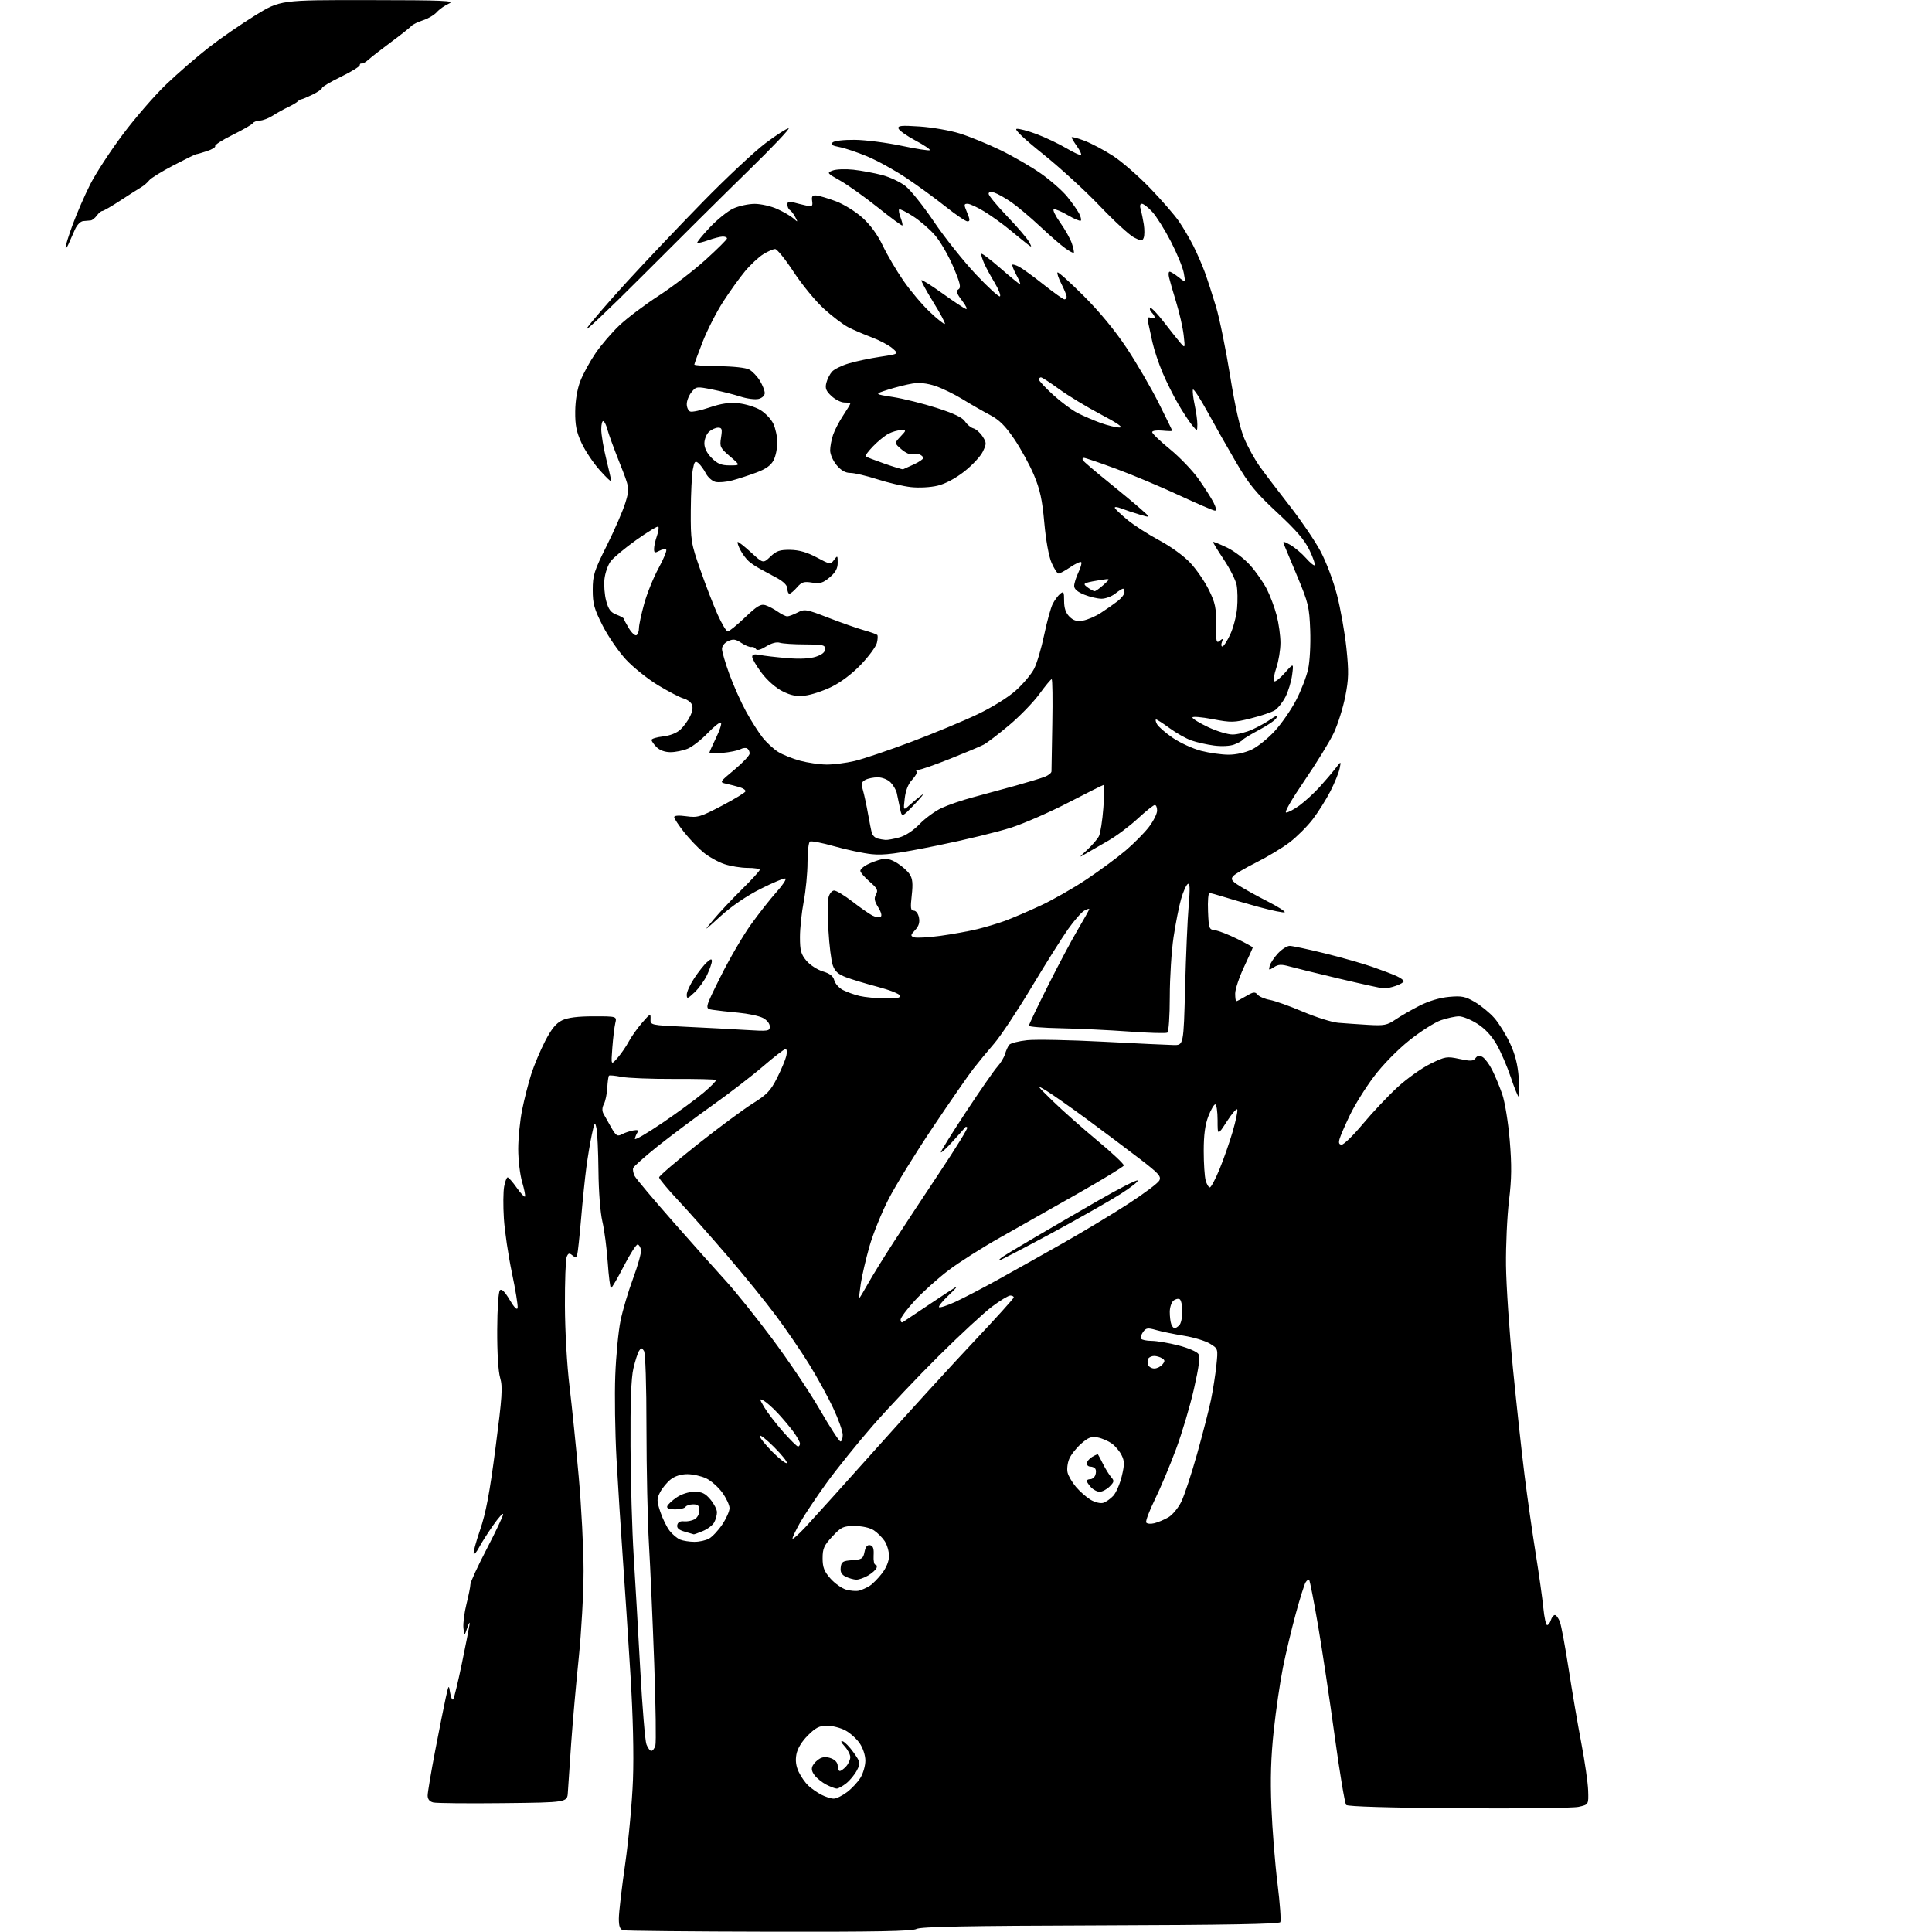 <?xml version="1.0" encoding="UTF-8" standalone="no"?>
<svg 
  version="1.1" 
  xmlns="http://www.w3.org/2000/svg" 
  xmlns:xlink="http://www.w3.org/1999/xlink" 
  xmlns:svg="http://www.w3.org/2000/svg"
  xmlns:rdf="http://www.w3.org/1999/02/22-rdf-syntax-ns#"
  xmlns:cc="http://creativecommons.org/ns#"
  xmlns:dc="http://purl.org/dc/elements/1.1/"
  viewBox="0 0 768 768"
  width="768"
  height="768"
>
<style>svg {background-color: white; }</style>"
<path stroke="none" fill="black" fill-rule="evenodd" d="M305.82,767.88C274.84,767.82 248.71,767.56 247.75,767.31C246.43,766.97 246.00,765.81 246.00,762.67C246.00,760.36 247.13,750.61 248.51,740.99C249.89,731.37 251.29,716.30 251.61,707.50C251.99,697.32 251.63,682.04 250.60,665.50C249.72,651.20 248.35,630.27 247.55,619.00C246.75,607.73 245.63,590.06 245.06,579.75C244.50,569.44 244.28,554.59 244.58,546.75C244.88,538.91 245.82,529.12 246.67,525.00C247.51,520.88 249.76,513.31 251.66,508.20C253.57,503.08 254.98,498.00 254.81,496.91C254.64,495.81 254.05,494.83 253.50,494.71C252.95,494.59 250.47,498.44 248.00,503.25C245.53,508.06 243.23,512.00 242.89,512.00C242.56,512.00 241.97,507.41 241.58,501.79C241.20,496.18 240.24,488.87 239.45,485.54C238.63,482.03 237.97,473.64 237.90,465.50C237.82,457.80 237.47,450.15 237.11,448.50C236.50,445.71 236.37,445.89 235.27,451.00C234.62,454.02 233.64,459.88 233.09,464.00C232.54,468.12 231.59,477.35 230.99,484.50C230.38,491.65 229.68,498.11 229.43,498.86C229.07,499.95 228.68,499.98 227.50,499.00C226.30,498.00 225.88,498.12 225.26,499.64C224.84,500.66 224.53,509.38 224.56,519.00C224.60,529.09 225.37,542.64 226.38,551.00C227.34,558.98 229.00,575.17 230.05,587.00C231.11,598.83 231.98,615.70 231.98,624.50C231.97,633.30 231.11,648.83 230.06,659.00C229.01,669.17 227.65,684.48 227.05,693.00C226.45,701.52 225.86,710.30 225.73,712.50C225.50,716.50 225.50,716.50 200.00,716.78C185.97,716.94 173.49,716.81 172.25,716.51C170.75,716.15 170.00,715.22 170.00,713.73C170.01,712.50 171.35,704.52 172.98,696.00C174.62,687.48 176.50,678.02 177.17,675.00C178.38,669.55 178.40,669.53 178.95,673.00C179.26,674.92 179.82,676.03 180.19,675.45C180.56,674.88 182.08,668.58 183.56,661.45C185.03,654.33 186.41,647.38 186.61,646.00C186.84,644.45 186.53,644.83 185.78,647.00C184.58,650.50 184.58,650.50 184.22,647.19C184.02,645.37 184.57,641.06 185.43,637.62C186.29,634.19 187.00,630.65 187.00,629.77C187.00,628.89 189.92,622.56 193.50,615.69C197.07,608.82 200.00,602.63 200.00,601.93C200.00,601.24 198.20,603.23 196.01,606.36C193.82,609.50 191.31,613.44 190.44,615.12C189.57,616.81 188.61,617.94 188.31,617.64C188.01,617.34 189.14,613.09 190.83,608.19C193.15,601.42 194.63,593.60 196.97,575.59C199.63,555.14 199.88,551.32 198.81,547.70C198.06,545.15 197.61,537.70 197.65,528.69C197.68,520.15 198.14,513.46 198.72,512.88C199.40,512.20 200.66,513.44 202.58,516.68C204.40,519.76 205.55,520.92 205.76,519.90C205.94,519.02 204.92,512.72 203.48,505.90C202.05,499.08 200.62,489.40 200.30,484.39C199.98,479.39 200.03,473.65 200.41,471.64C200.78,469.64 201.41,468.01 201.80,468.02C202.18,468.03 203.79,469.86 205.36,472.08C206.93,474.30 208.42,475.91 208.68,475.66C208.93,475.40 208.43,472.82 207.57,469.92C206.71,467.01 206.00,461.10 206.00,456.78C206.00,452.45 206.70,445.45 207.55,441.21C208.40,436.97 210.03,430.57 211.17,427.00C212.31,423.43 214.81,417.50 216.71,413.82C219.25,408.93 221.06,406.73 223.49,405.57C225.76,404.50 229.71,404.00 236.02,404.00C245.23,404.00 245.23,404.00 244.58,406.75C244.23,408.26 243.70,412.65 243.41,416.50C242.88,423.50 242.88,423.50 245.50,420.50C246.93,418.85 248.94,415.93 249.96,414.00C250.98,412.07 253.37,408.72 255.26,406.54C258.47,402.84 258.70,402.74 258.60,405.04C258.50,407.50 258.50,407.50 272.50,408.16C280.20,408.52 290.89,409.08 296.25,409.41C305.50,409.98 306.00,409.91 306.00,408.03C306.00,406.88 304.85,405.45 303.25,404.63C301.74,403.85 297.35,402.92 293.50,402.56C289.65,402.21 285.06,401.70 283.31,401.42C280.11,400.93 280.11,400.93 286.44,388.22C289.92,381.22 295.36,371.90 298.52,367.50C301.68,363.10 306.28,357.26 308.73,354.53C311.19,351.80 312.74,349.41 312.19,349.23C311.63,349.04 307.20,350.89 302.34,353.34C296.81,356.12 290.88,360.17 286.50,364.14C279.51,370.50 279.51,370.50 283.68,365.50C285.97,362.75 291.03,357.36 294.92,353.53C298.82,349.69 302.00,346.20 302.00,345.78C302.00,345.35 299.83,345.00 297.18,345.00C294.53,345.00 290.34,344.31 287.87,343.47C285.41,342.63 281.68,340.54 279.60,338.82C277.51,337.10 274.05,333.47 271.90,330.76C269.76,328.04 268.00,325.37 268.00,324.82C268.00,324.19 269.83,324.06 272.85,324.48C277.32,325.09 278.41,324.77 286.96,320.29C292.05,317.61 296.29,315.03 296.36,314.55C296.44,314.06 295.38,313.33 294.00,312.92C292.62,312.51 290.25,311.90 288.73,311.56C285.96,310.95 285.97,310.93 291.98,305.94C295.29,303.18 298.00,300.30 298.00,299.52C298.00,298.75 297.56,297.85 297.02,297.51C296.48,297.18 295.24,297.33 294.27,297.85C293.30,298.37 290.14,299.01 287.25,299.28C284.36,299.55 282.00,299.53 282.00,299.24C282.00,298.94 283.19,296.28 284.63,293.32C286.08,290.36 286.97,287.63 286.60,287.27C286.24,286.90 283.86,288.77 281.33,291.41C278.79,294.06 275.22,296.84 273.39,297.61C271.56,298.37 268.47,299.00 266.53,299.00C264.33,299.00 262.25,298.25 261.00,297.00C259.90,295.90 259.00,294.61 259.00,294.13C259.00,293.65 261.05,293.03 263.56,292.75C266.35,292.43 269.04,291.37 270.49,290.01C271.79,288.79 273.53,286.40 274.35,284.69C275.34,282.65 275.55,281.02 274.95,279.91C274.46,278.99 272.99,277.96 271.69,277.64C270.39,277.31 265.91,274.99 261.73,272.48C257.55,269.97 251.74,265.32 248.81,262.16C245.88,258.99 241.71,252.92 239.55,248.67C236.19,242.04 235.62,240.00 235.62,234.49C235.62,228.66 236.16,226.97 241.26,216.77C244.35,210.57 247.66,202.94 248.61,199.81C250.33,194.13 250.33,194.13 246.23,183.81C243.98,178.14 241.83,172.26 241.46,170.74C241.08,169.22 240.38,167.73 239.89,167.43C239.40,167.13 239.01,168.60 239.01,170.69C239.02,172.79 239.91,178.10 241.00,182.50C242.09,186.90 242.98,190.85 242.99,191.28C242.99,191.71 240.91,189.71 238.35,186.84C235.80,183.96 232.56,179.11 231.15,176.05C229.13,171.68 228.60,169.01 228.66,163.50C228.71,159.11 229.47,154.62 230.70,151.45C231.78,148.67 234.48,143.72 236.71,140.45C238.93,137.18 243.24,132.15 246.29,129.28C249.33,126.41 256.33,121.13 261.84,117.56C267.35,113.98 275.71,107.57 280.43,103.30C285.14,99.04 289.00,95.20 289.00,94.78C289.00,94.35 288.21,94.02 287.25,94.04C286.29,94.07 283.72,94.72 281.54,95.50C279.36,96.27 277.40,96.73 277.18,96.51C276.96,96.29 279.19,93.55 282.14,90.41C285.09,87.28 289.30,83.89 291.50,82.88C293.70,81.87 297.52,81.04 300.00,81.04C302.48,81.04 306.52,81.96 308.98,83.08C311.45,84.20 314.33,85.87 315.38,86.80C317.21,88.43 317.24,88.41 316.14,86.31C315.51,85.10 314.54,83.83 313.99,83.50C313.45,83.16 313.00,82.18 313.00,81.32C313.00,80.19 313.61,79.94 315.25,80.41C316.49,80.76 318.78,81.33 320.34,81.67C322.89,82.22 323.14,82.05 322.84,79.89C322.57,77.97 322.91,77.54 324.62,77.71C325.78,77.83 329.25,78.87 332.32,80.02C335.39,81.17 340.11,84.09 342.81,86.52C346.00,89.39 348.83,93.27 350.92,97.64C352.69,101.34 356.38,107.62 359.14,111.60C361.89,115.59 366.61,121.18 369.63,124.03C372.64,126.89 375.33,129.01 375.59,128.74C375.85,128.48 373.77,124.56 370.96,120.04C368.16,115.51 366.05,111.61 366.29,111.38C366.52,111.14 370.26,113.49 374.58,116.59C378.91,119.70 383.11,122.49 383.91,122.80C384.72,123.11 384.08,121.67 382.51,119.60C380.23,116.61 379.92,115.67 381.01,115.00C382.11,114.32 381.71,112.59 378.94,106.05C377.05,101.60 373.79,95.97 371.70,93.55C369.62,91.13 365.66,87.71 362.92,85.95C360.17,84.18 357.70,82.96 357.43,83.23C357.16,83.50 357.42,84.97 358.00,86.50C358.58,88.03 358.90,89.43 358.71,89.63C358.52,89.82 354.12,86.58 348.93,82.44C343.74,78.30 337.03,73.52 334.02,71.81C328.70,68.82 328.61,68.69 331.02,67.78C332.38,67.26 336.07,67.12 339.22,67.46C342.36,67.81 347.48,68.76 350.60,69.57C353.72,70.38 357.94,72.37 359.98,73.99C362.03,75.60 367.13,82.01 371.32,88.21C375.52,94.42 382.96,103.78 387.87,109.00C392.78,114.22 397.12,118.19 397.51,117.80C397.91,117.42 396.93,114.94 395.34,112.30C393.75,109.66 391.89,106.24 391.22,104.70C390.55,103.16 390.00,101.46 390.00,100.92C390.00,100.37 393.37,102.87 397.50,106.46C401.62,110.06 405.22,113.00 405.50,113.00C405.78,113.00 405.11,111.34 404.03,109.31C402.94,107.28 402.22,105.44 402.44,105.23C402.65,105.01 403.88,105.39 405.16,106.06C406.45,106.74 410.82,109.92 414.88,113.14C418.94,116.36 422.65,119.00 423.13,119.00C423.61,119.00 424.00,118.53 424.00,117.96C424.00,117.39 423.07,115.09 421.93,112.86C420.79,110.63 420.09,108.57 420.38,108.29C420.67,108.00 425.35,112.21 430.79,117.63C437.12,123.96 443.27,131.42 447.91,138.41C451.89,144.42 457.59,154.20 460.57,160.15C463.56,166.10 466.00,171.10 466.00,171.26C466.00,171.42 464.20,171.38 462.00,171.17C459.77,170.96 458.00,171.23 458.00,171.78C458.00,172.33 461.18,175.38 465.07,178.56C468.96,181.74 474.08,187.08 476.45,190.42C478.81,193.77 481.49,197.96 482.40,199.75C483.41,201.74 483.63,203.00 482.97,203.00C482.37,203.00 475.95,200.24 468.69,196.87C461.44,193.50 450.18,188.77 443.69,186.37C437.19,183.97 431.43,182.00 430.88,182.00C430.33,182.00 430.15,182.44 430.49,182.98C430.82,183.52 435.23,187.30 440.30,191.38C445.36,195.47 451.30,200.40 453.50,202.35C457.50,205.88 457.50,205.88 453.00,204.54C450.52,203.80 447.22,202.70 445.66,202.09C444.10,201.48 442.98,201.39 443.16,201.89C443.35,202.39 445.64,204.56 448.25,206.71C450.86,208.85 456.53,212.50 460.85,214.80C465.40,217.22 470.59,221.00 473.16,223.74C475.61,226.36 478.94,231.20 480.55,234.50C483.08,239.65 483.49,241.59 483.41,248.24C483.34,255.05 483.51,255.83 484.85,254.74C486.13,253.70 486.27,253.78 485.72,255.25C485.36,256.21 485.45,257.00 485.92,257.00C486.39,257.00 487.78,254.87 489.01,252.26C490.23,249.66 491.46,244.98 491.75,241.86C492.03,238.75 491.96,234.59 491.59,232.61C491.22,230.64 488.90,226.03 486.44,222.36C483.98,218.69 482.09,215.57 482.24,215.43C482.38,215.28 484.85,216.28 487.72,217.64C490.63,219.03 494.77,222.20 497.07,224.81C499.35,227.39 502.29,231.63 503.61,234.23C504.93,236.84 506.69,241.54 507.51,244.69C508.33,247.84 509.00,252.72 509.00,255.53C509.00,258.34 508.27,262.77 507.39,265.38C506.50,267.98 506.10,270.42 506.49,270.80C506.88,271.19 508.79,269.70 510.73,267.50C514.27,263.50 514.27,263.50 513.65,268.25C513.31,270.87 512.12,274.80 511.01,276.99C509.89,279.18 507.97,281.59 506.74,282.36C505.51,283.12 501.24,284.56 497.25,285.56C490.52,287.25 489.44,287.27 482.00,285.86C477.60,285.02 474.00,284.73 474.00,285.21C474.00,285.69 476.81,287.42 480.25,289.04C483.69,290.67 488.07,291.99 490.00,291.98C491.93,291.97 495.45,291.07 497.82,289.99C500.20,288.92 503.46,287.10 505.07,285.95C507.09,284.51 507.81,284.32 507.43,285.33C507.12,286.14 504.08,288.26 500.68,290.06C497.28,291.86 494.27,293.68 493.98,294.10C493.69,294.53 492.18,295.36 490.61,295.96C488.96,296.59 485.62,296.76 482.63,296.37C479.81,296.00 475.76,295.10 473.64,294.36C471.52,293.62 467.64,291.44 465.01,289.51C462.38,287.58 459.94,286.00 459.58,286.00C459.22,286.00 459.37,286.83 459.92,287.85C460.46,288.86 463.29,291.32 466.20,293.31C469.12,295.30 474.18,297.62 477.46,298.47C480.74,299.31 485.66,300.00 488.39,300.00C491.38,300.00 495.08,299.17 497.65,297.93C500.01,296.79 504.11,293.47 506.77,290.56C509.44,287.64 513.23,282.16 515.20,278.38C517.18,274.60 519.33,269.02 520.00,266.00C520.68,262.90 521.04,256.13 520.83,250.50C520.48,241.24 520.10,239.65 515.65,229.00C513.01,222.68 510.58,216.87 510.26,216.10C509.83,215.08 510.58,215.22 512.93,216.60C514.73,217.64 517.53,220.01 519.16,221.86C520.79,223.70 522.35,224.98 522.64,224.70C522.92,224.42 521.99,221.74 520.57,218.75C518.67,214.72 515.34,210.84 507.75,203.79C499.18,195.83 496.50,192.56 491.42,183.88C488.08,178.17 482.92,169.07 479.96,163.65C476.99,158.23 474.40,154.29 474.20,154.89C474.00,155.50 474.32,158.27 474.92,161.05C475.51,163.83 475.99,167.31 475.97,168.80C475.93,171.50 475.93,171.50 473.91,169.06C472.79,167.72 470.33,163.99 468.44,160.76C466.55,157.54 463.72,151.88 462.16,148.20C460.59,144.51 458.77,139.03 458.10,136.00C457.43,132.97 456.66,129.43 456.39,128.12C456.01,126.28 456.25,125.88 457.45,126.34C458.30,126.67 459.00,126.59 459.00,126.17C459.00,125.75 458.47,124.87 457.82,124.22C457.17,123.57 456.91,122.76 457.24,122.42C457.58,122.09 460.03,124.62 462.68,128.06C465.33,131.50 468.32,135.26 469.32,136.41C471.10,138.46 471.12,138.40 470.52,133.15C470.18,130.21 468.85,124.36 467.56,120.15C466.27,115.94 464.99,111.49 464.70,110.25C464.42,109.01 464.53,108.00 464.96,108.00C465.38,108.00 466.98,108.98 468.51,110.19C471.29,112.38 471.29,112.38 470.56,108.44C470.16,106.27 467.85,100.67 465.44,96.00C463.03,91.33 459.72,86.04 458.08,84.25C456.45,82.46 454.58,81.00 453.94,81.00C453.19,81.00 453.01,81.82 453.44,83.25C453.80,84.49 454.36,87.17 454.68,89.20C454.99,91.24 454.98,93.62 454.64,94.49C454.09,95.92 453.73,95.91 450.77,94.39C448.97,93.47 442.84,87.82 437.15,81.85C431.46,75.88 421.34,66.61 414.65,61.26C407.05,55.17 403.10,51.41 404.11,51.22C404.99,51.05 408.59,52.00 412.11,53.32C415.62,54.65 420.92,57.17 423.87,58.91C426.83,60.66 429.46,61.87 429.73,61.60C430.00,61.33 429.27,59.78 428.11,58.15C426.95,56.52 426.00,54.93 426.00,54.60C426.00,54.27 428.29,54.88 431.08,55.94C433.87,57.00 439.01,59.73 442.50,62.00C445.99,64.27 452.61,70.04 457.21,74.82C461.81,79.59 466.96,85.53 468.65,88.00C470.34,90.47 472.92,94.85 474.37,97.73C475.82,100.60 477.88,105.33 478.94,108.23C480.00,111.13 482.01,117.33 483.41,122.00C484.80,126.67 487.31,138.95 488.97,149.28C490.96,161.61 492.90,170.20 494.61,174.28C496.05,177.70 498.84,182.75 500.82,185.50C502.79,188.25 508.10,195.23 512.61,201.00C517.13,206.78 522.64,214.88 524.86,219.00C527.15,223.27 530.01,230.81 531.48,236.50C532.90,242.00 534.58,251.50 535.22,257.60C536.20,267.07 536.14,269.91 534.76,276.90C533.87,281.41 531.83,287.88 530.23,291.30C528.62,294.71 523.39,303.24 518.59,310.25C513.42,317.81 510.44,323.00 511.28,323.00C512.06,323.00 514.45,321.72 516.60,320.16C518.74,318.59 522.30,315.33 524.51,312.91C526.72,310.48 529.56,307.15 530.83,305.50C533.14,302.50 533.14,302.50 532.53,305.50C532.20,307.15 530.55,311.20 528.87,314.50C527.18,317.80 524.01,322.83 521.83,325.68C519.65,328.53 515.53,332.64 512.68,334.82C509.83,337.00 503.87,340.59 499.44,342.81C495.01,345.02 490.84,347.49 490.17,348.30C489.16,349.52 489.59,350.18 492.68,352.14C494.73,353.44 499.75,356.21 503.83,358.29C507.91,360.37 511.00,362.33 510.69,362.64C510.38,362.95 505.71,361.99 500.31,360.52C494.92,359.04 488.51,357.19 486.07,356.41C483.64,355.64 481.25,355.00 480.78,355.00C480.30,355.00 480.04,358.26 480.21,362.25C480.49,369.15 480.62,369.51 483.00,369.80C484.38,369.96 488.31,371.49 491.75,373.20C495.19,374.90 498.00,376.45 498.00,376.63C498.00,376.81 496.43,380.32 494.50,384.43C492.57,388.54 491.00,393.28 491.00,394.95C491.00,396.63 491.20,398.00 491.44,398.00C491.69,398.00 493.42,397.09 495.31,395.98C498.22,394.26 498.90,394.17 499.90,395.38C500.54,396.15 502.74,397.10 504.79,397.47C506.83,397.84 512.75,399.95 517.94,402.16C523.13,404.37 529.43,406.35 531.94,406.57C534.45,406.78 539.76,407.15 543.75,407.39C550.25,407.77 551.38,407.55 554.75,405.27C556.81,403.86 561.12,401.39 564.32,399.76C567.96,397.91 572.35,396.60 576.01,396.27C581.08,395.81 582.47,396.09 586.30,398.33C588.73,399.76 592.20,402.61 594.01,404.66C595.82,406.72 598.61,411.22 600.22,414.66C602.30,419.10 603.31,423.10 603.72,428.46C604.03,432.61 604.04,436.00 603.73,436.00C603.42,436.00 602.00,432.51 600.57,428.25C599.15,423.99 596.61,418.11 594.94,415.20C592.94,411.72 590.30,408.88 587.25,406.95C584.70,405.33 581.43,404.00 579.98,404.00C578.54,404.00 575.33,404.69 572.84,405.54C570.36,406.38 564.68,410.00 560.22,413.56C555.44,417.39 549.65,423.31 546.12,428.00C542.83,432.36 538.56,439.21 536.63,443.22C534.71,447.22 532.84,451.51 532.50,452.75C532.04,454.37 532.29,455.00 533.38,455.00C534.22,455.00 538.03,451.26 541.85,446.68C545.67,442.11 551.84,435.58 555.56,432.16C559.28,428.75 565.15,424.58 568.59,422.88C574.53,419.96 575.11,419.86 580.16,420.94C584.58,421.89 585.65,421.84 586.53,420.63C587.28,419.60 588.08,419.46 589.30,420.15C590.24,420.68 591.97,422.97 593.13,425.26C594.29,427.54 596.11,431.90 597.16,434.95C598.23,438.08 599.53,446.07 600.14,453.28C600.97,463.25 600.91,468.52 599.85,477.28C599.11,483.45 598.57,495.02 598.66,503.00C598.75,510.98 599.99,529.42 601.42,544.00C602.86,558.58 604.93,577.70 606.04,586.50C607.14,595.30 609.12,609.25 610.45,617.50C611.77,625.75 613.15,635.54 613.51,639.25C613.87,642.96 614.54,646.00 615.01,646.00C615.48,646.00 616.15,645.10 616.50,644.00C616.85,642.90 617.57,642.00 618.09,642.00C618.62,642.00 619.51,643.21 620.07,644.68C620.63,646.16 622.20,654.59 623.56,663.43C624.93,672.27 627.18,685.49 628.58,692.82C629.98,700.14 631.21,708.66 631.31,711.75C631.50,717.37 631.50,717.37 627.50,718.25C625.30,718.74 603.83,719.00 579.80,718.82C552.41,718.62 535.74,718.13 535.13,717.50C534.60,716.95 532.54,704.63 530.56,690.13C528.57,675.62 525.60,655.85 523.95,646.18C522.29,636.52 520.71,628.37 520.42,628.08C520.13,627.79 519.49,628.21 519.00,629.01C518.50,629.80 516.74,635.41 515.09,641.48C513.43,647.54 511.13,657.18 509.99,662.90C508.84,668.61 507.20,679.86 506.34,687.90C505.21,698.42 504.95,706.96 505.41,718.50C505.76,727.30 506.85,740.92 507.83,748.76C508.80,756.61 509.30,763.51 508.94,764.10C508.48,764.85 486.62,765.24 437.39,765.38C384.29,765.54 365.95,765.89 364.32,766.79C362.68,767.70 348.07,767.97 305.82,767.88zM331.41,714.99C332.45,715.00 334.85,713.82 336.74,712.38C338.63,710.95 341.03,708.36 342.08,706.63C343.13,704.91 343.99,701.88 344.00,699.90C344.00,697.80 343.06,694.92 341.75,693.00C340.51,691.19 337.93,688.87 336.02,687.85C334.10,686.83 330.84,686.00 328.77,686.00C325.73,686.00 324.25,686.75 321.14,689.86C318.70,692.30 317.02,695.07 316.59,697.37C316.12,699.85 316.42,702.07 317.51,704.38C318.39,706.24 320.10,708.68 321.31,709.81C322.51,710.94 324.85,712.57 326.50,713.43C328.15,714.29 330.36,714.99 331.41,714.99zM332.62,710.99C332.00,710.99 330.15,710.29 328.50,709.44C326.85,708.59 324.75,706.92 323.83,705.73C322.65,704.19 322.44,703.05 323.10,701.81C323.62,700.84 324.91,699.59 325.96,699.02C327.22,698.35 328.74,698.33 330.43,698.98C332.02,699.58 333.00,700.72 333.00,701.98C333.00,703.09 333.38,704.00 333.85,704.00C334.31,704.00 335.43,703.18 336.35,702.17C337.26,701.17 338.00,699.51 338.00,698.49C338.00,697.46 336.99,695.53 335.75,694.18C334.31,692.61 334.04,691.89 335.00,692.19C335.82,692.45 337.78,694.47 339.35,696.69C342.08,700.58 342.13,700.85 340.62,703.78C339.75,705.45 337.85,707.76 336.39,708.91C334.92,710.06 333.23,711.00 332.62,710.99zM258.91,696.00C259.43,696.00 260.16,695.08 260.51,693.96C260.87,692.84 260.66,678.10 260.06,661.21C259.45,644.32 258.51,623.02 257.97,613.87C257.44,604.73 256.99,584.03 256.98,567.87C256.98,550.30 256.57,537.90 255.98,537.00C255.11,535.67 254.89,535.67 254.03,537.00C253.49,537.83 252.48,540.98 251.78,544.00C250.90,547.80 250.54,557.40 250.64,575.00C250.71,589.02 251.28,608.60 251.90,618.50C252.52,628.40 253.70,648.73 254.51,663.67C255.33,678.62 256.43,692.01 256.97,693.42C257.51,694.84 258.38,696.00 258.91,696.00zM341.50,632.30C342.60,632.02 344.48,631.17 345.68,630.42C346.88,629.66 349.11,627.41 350.63,625.41C352.35,623.16 353.40,620.55 353.40,618.52C353.40,616.73 352.63,614.08 351.69,612.64C350.74,611.20 348.80,609.26 347.37,608.32C345.79,607.29 342.79,606.62 339.76,606.62C335.17,606.62 334.42,606.97 330.87,610.77C327.56,614.32 327.00,615.58 327.00,619.43C327.00,623.04 327.61,624.63 330.10,627.46C331.81,629.41 334.62,631.40 336.35,631.90C338.08,632.39 340.40,632.57 341.50,632.30zM340.35,627.93C339.33,627.90 337.47,627.37 336.20,626.76C334.53,625.95 333.98,624.95 334.20,623.08C334.46,620.81 335.02,620.46 338.79,620.19C342.65,619.91 343.13,619.59 343.67,616.89C344.08,614.84 344.77,614.01 345.88,614.24C347.07,614.49 347.44,615.56 347.28,618.29C347.16,620.33 347.48,622.00 348.00,622.00C348.51,622.00 348.71,622.59 348.44,623.30C348.16,624.02 346.64,625.37 345.06,626.30C343.48,627.24 341.36,627.97 340.35,627.93zM276.00,612.90C277.93,612.92 280.56,612.34 281.86,611.62C283.15,610.90 285.52,608.38 287.11,606.01C288.70,603.64 290.00,600.71 290.00,599.50C290.00,598.29 288.70,595.51 287.12,593.32C285.53,591.13 282.65,588.59 280.72,587.67C278.78,586.75 275.41,586.00 273.23,586.00C270.73,586.00 268.29,586.77 266.61,588.09C265.15,589.24 263.27,591.52 262.42,593.15C261.03,595.84 261.04,596.60 262.50,601.01C263.39,603.69 265.06,607.07 266.20,608.53C267.34,609.98 269.23,611.55 270.39,612.02C271.55,612.49 274.07,612.89 276.00,612.90zM320.22,607.00C323.04,603.98 335.82,589.80 348.60,575.50C361.38,561.20 378.84,542.08 387.40,533.00C395.96,523.92 402.97,516.16 402.98,515.75C402.99,515.34 402.37,515.00 401.60,515.00C400.83,515.00 397.57,516.98 394.35,519.40C391.13,521.82 381.68,530.56 373.35,538.82C365.01,547.08 353.15,559.62 346.99,566.67C340.83,573.73 332.48,584.10 328.42,589.72C324.37,595.34 319.69,602.35 318.03,605.30C316.36,608.25 315.02,611.08 315.04,611.58C315.06,612.09 317.39,610.02 320.22,607.00zM275.78,609.91C275.63,609.86 274.01,609.39 272.19,608.86C269.84,608.19 268.97,607.41 269.23,606.20C269.46,605.10 270.39,604.59 271.86,604.75C273.11,604.89 275.00,604.53 276.07,603.96C277.17,603.37 278.00,601.88 278.00,600.46C278.00,598.52 277.49,598.00 275.56,598.00C274.22,598.00 272.84,598.45 272.50,599.00C272.16,599.55 270.30,600.00 268.36,600.00C265.99,600.00 264.97,599.59 265.24,598.75C265.47,598.06 267.15,596.49 268.97,595.25C270.96,593.90 273.81,593.00 276.06,593.00C279.03,593.00 280.36,593.64 282.41,596.08C283.83,597.77 285.00,600.05 285.00,601.14C285.00,602.24 284.51,604.04 283.92,605.15C283.33,606.26 281.31,607.81 279.45,608.58C277.59,609.36 275.94,609.96 275.78,609.91zM458.86,605.51C460.31,605.15 462.82,604.10 464.44,603.16C466.05,602.23 468.37,599.44 469.58,596.98C470.79,594.52 473.61,585.98 475.85,578.00C478.09,570.02 480.58,560.35 481.38,556.50C482.17,552.65 483.14,546.49 483.52,542.80C484.22,536.11 484.22,536.11 480.95,534.12C479.15,533.02 474.49,531.61 470.59,530.98C466.69,530.35 461.76,529.33 459.63,528.72C456.25,527.75 455.59,527.84 454.41,529.45C453.67,530.47 453.30,531.68 453.59,532.15C453.88,532.62 455.78,533.01 457.81,533.02C459.84,533.04 464.61,533.84 468.42,534.82C472.22,535.79 475.80,537.32 476.37,538.22C477.12,539.42 476.64,543.21 474.60,552.18C473.06,558.96 469.84,569.77 467.44,576.20C465.05,582.64 461.28,591.59 459.07,596.09C456.86,600.60 455.32,604.71 455.64,605.22C455.96,605.74 457.41,605.87 458.86,605.51zM438.50,597.41C439.60,597.09 441.42,595.83 442.55,594.60C443.67,593.37 445.19,589.87 445.92,586.83C447.04,582.18 447.03,580.84 445.87,578.49C445.12,576.94 443.38,574.86 442.00,573.85C440.62,572.85 438.10,571.75 436.39,571.42C433.86,570.92 432.64,571.38 429.77,573.90C427.83,575.60 425.69,578.33 425.01,579.98C424.33,581.62 424.05,584.06 424.39,585.40C424.72,586.75 426.22,589.29 427.71,591.06C429.20,592.83 431.78,595.11 433.45,596.13C435.15,597.16 437.38,597.73 438.50,597.41zM437.15,593.00C436.14,593.00 434.57,592.18 433.65,591.17C432.74,590.17 432.00,589.04 432.00,588.67C432.00,588.30 432.63,588.00 433.39,588.00C434.16,588.00 435.06,587.28 435.40,586.41C435.73,585.54 435.75,584.41 435.44,583.91C435.13,583.41 434.23,583.00 433.44,583.00C432.65,583.00 432.00,582.43 432.00,581.74C432.00,581.05 432.94,579.89 434.10,579.17C435.25,578.45 436.32,578.01 436.47,578.18C436.62,578.36 437.53,580.08 438.49,582.00C439.45,583.92 440.90,586.25 441.70,587.17C443.00,588.65 442.93,589.07 441.08,590.92C439.94,592.06 438.17,593.00 437.15,593.00zM312.76,581.57C313.12,581.22 310.84,578.36 307.70,575.22C304.57,572.09 302.00,570.10 302.00,570.81C302.00,571.52 304.28,574.37 307.06,577.15C309.84,579.94 312.41,581.92 312.76,581.57zM317.22,575.00C317.65,575.00 318.00,574.48 318.00,573.84C318.00,573.21 316.81,571.07 315.35,569.09C313.89,567.12 311.08,563.78 309.10,561.67C307.12,559.56 304.63,557.37 303.58,556.79C301.79,555.82 301.80,556.00 303.84,559.46C305.05,561.50 308.38,565.83 311.24,569.09C314.10,572.34 316.79,575.00 317.22,575.00zM334.10,573.00C334.59,573.00 335.00,571.83 335.00,570.40C335.00,568.97 333.28,564.13 331.17,559.65C329.07,555.17 324.75,547.31 321.57,542.19C318.40,537.07 312.53,528.48 308.52,523.10C304.52,517.71 295.86,507.04 289.29,499.38C282.72,491.72 273.89,481.76 269.67,477.25C265.45,472.74 262.00,468.59 262.00,468.03C262.00,467.48 268.86,461.59 277.24,454.94C285.62,448.30 295.49,440.98 299.17,438.68C304.87,435.12 306.32,433.60 308.90,428.50C310.57,425.20 312.22,421.26 312.57,419.75C312.93,418.24 312.79,417.00 312.27,417.00C311.75,417.00 307.76,420.07 303.41,423.82C299.06,427.57 289.88,434.63 283.00,439.52C276.12,444.41 266.37,451.72 261.31,455.76C256.26,459.81 251.94,463.65 251.70,464.31C251.46,464.96 251.74,466.40 252.30,467.50C252.87,468.60 259.88,476.93 267.87,486.00C275.86,495.07 285.26,505.62 288.76,509.44C292.26,513.26 300.38,523.38 306.79,531.94C313.21,540.50 321.77,553.24 325.83,560.25C329.88,567.26 333.60,573.00 334.10,573.00zM458.85,544.00C459.90,544.00 461.34,543.29 462.06,542.42C463.15,541.12 463.13,540.69 461.94,539.94C461.15,539.44 459.74,539.02 458.81,539.02C457.88,539.01 456.83,539.47 456.47,540.05C456.11,540.62 456.07,541.75 456.38,542.55C456.69,543.35 457.80,544.00 458.85,544.00zM466.91,528.00C467.29,528.00 468.14,527.46 468.80,526.80C469.46,526.14 470.00,523.69 470.00,521.36C470.00,519.03 469.53,516.83 468.96,516.47C468.38,516.12 467.26,516.37 466.46,517.04C465.66,517.70 465.00,519.73 465.00,521.54C465.00,523.35 465.27,525.55 465.61,526.42C465.94,527.29 466.53,528.00 466.91,528.00zM358.90,525.56C359.39,525.26 364.01,522.18 369.15,518.71C374.29,515.25 379.18,512.05 380.00,511.59C380.82,511.13 379.52,512.62 377.10,514.90C374.68,517.17 372.97,519.30 373.29,519.62C373.61,519.94 376.49,519.01 379.69,517.55C382.88,516.08 390.45,512.15 396.50,508.79C402.55,505.44 414.25,498.88 422.50,494.20C430.75,489.52 442.53,482.43 448.67,478.43C454.81,474.44 460.29,470.33 460.84,469.29C461.71,467.67 460.67,466.50 453.17,460.74C448.40,457.08 439.02,450.03 432.32,445.09C425.62,440.15 418.19,434.94 415.82,433.50C411.84,431.09 412.06,431.42 418.50,437.69C422.35,441.44 430.35,448.52 436.27,453.44C442.19,458.36 446.90,462.80 446.73,463.31C446.56,463.83 438.34,468.84 428.46,474.45C418.58,480.06 404.65,487.94 397.50,491.97C390.35,496.00 381.11,501.87 376.97,505.02C372.83,508.17 366.87,513.53 363.72,516.93C360.58,520.33 358.00,523.79 358.00,524.62C358.00,525.44 358.40,525.87 358.90,525.56zM341.58,516.00C341.73,516.00 343.30,513.41 345.06,510.25C346.83,507.09 351.47,499.57 355.39,493.54C359.30,487.51 367.57,474.96 373.77,465.65C379.98,456.34 384.81,448.48 384.52,448.19C384.24,447.90 383.88,447.85 383.73,448.08C383.58,448.31 381.33,450.84 378.73,453.71C376.13,456.57 374.00,458.51 374.00,458.03C374.00,457.54 378.55,450.24 384.11,441.82C389.67,433.39 395.24,425.38 396.50,424.00C397.75,422.62 399.11,420.38 399.51,419.00C399.91,417.62 400.67,415.97 401.18,415.32C401.70,414.68 404.91,413.85 408.31,413.49C411.72,413.13 425.30,413.40 438.50,414.09C451.70,414.78 464.30,415.38 466.50,415.42C470.50,415.50 470.50,415.50 471.10,392.50C471.43,379.85 472.06,365.27 472.51,360.10C473.10,353.12 473.01,350.87 472.17,351.40C471.54,351.78 470.35,354.44 469.52,357.30C468.69,360.16 467.34,367.00 466.51,372.50C465.69,378.00 465.01,388.66 465.01,396.19C465.00,403.99 464.58,410.14 464.03,410.48C463.49,410.82 456.63,410.62 448.78,410.04C440.92,409.47 428.76,408.89 421.75,408.75C414.74,408.61 409.00,408.16 409.00,407.74C409.00,407.32 412.35,400.28 416.45,392.11C420.54,383.93 425.94,373.77 428.45,369.54C430.95,365.30 433.00,361.63 433.00,361.38C433.00,361.13 432.12,361.40 431.04,361.98C429.96,362.55 427.09,365.83 424.64,369.26C422.20,372.69 415.63,383.14 410.03,392.47C404.44,401.81 397.75,411.88 395.18,414.84C392.61,417.81 388.88,422.32 386.90,424.87C384.92,427.42 377.68,437.88 370.81,448.13C363.93,458.38 356.03,471.21 353.24,476.63C350.45,482.06 347.02,490.55 345.61,495.50C344.21,500.45 342.66,507.09 342.18,510.25C341.70,513.41 341.43,516.00 341.58,516.00zM397.29,501.00C396.88,501.00 397.44,500.38 398.53,499.63C399.61,498.88 405.45,495.35 411.50,491.80C417.55,488.24 428.93,481.63 436.80,477.10C444.66,472.57 451.59,469.03 452.20,469.23C452.82,469.44 449.76,471.88 445.41,474.65C441.06,477.42 428.62,484.49 417.76,490.35C406.90,496.21 397.69,501.00 397.29,501.00zM480.93,472.00C481.41,472.00 483.15,468.74 484.79,464.75C486.43,460.76 488.77,454.06 490.00,449.85C491.23,445.64 492.06,441.69 491.85,441.06C491.65,440.44 489.80,442.53 487.74,445.72C484.01,451.50 484.01,451.50 484.01,445.25C484.00,441.81 483.59,439.00 483.08,439.00C482.58,439.00 481.34,441.14 480.33,443.75C479.04,447.09 478.50,451.17 478.50,457.50C478.50,462.45 478.85,467.74 479.27,469.25C479.69,470.76 480.44,472.00 480.93,472.00zM263.34,446.34C269.48,442.17 276.88,436.73 279.80,434.26C282.71,431.79 284.88,429.55 284.63,429.29C284.37,429.03 276.81,428.85 267.83,428.89C258.85,428.92 249.47,428.55 247.00,428.06C244.53,427.57 242.31,427.36 242.08,427.59C241.84,427.82 241.54,430.00 241.40,432.43C241.27,434.86 240.66,437.77 240.05,438.90C239.34,440.24 239.28,441.57 239.90,442.73C240.42,443.70 241.82,446.18 243.00,448.24C244.88,451.50 245.42,451.85 247.17,450.91C248.27,450.32 250.30,449.63 251.67,449.38C253.51,449.05 253.95,449.26 253.36,450.22C252.92,450.92 252.47,452.04 252.37,452.71C252.27,453.37 257.21,450.51 263.34,446.34zM276.13,394.44C273.30,397.10 273.00,397.18 273.00,395.36C273.00,394.25 274.34,391.32 275.98,388.85C277.62,386.37 279.87,383.52 280.98,382.52C282.51,381.14 282.99,381.03 282.98,382.10C282.97,382.87 282.12,385.30 281.10,387.50C280.09,389.70 277.85,392.82 276.13,394.44zM351.83,396.90C356.49,396.97 358.06,396.67 357.76,395.75C357.53,395.06 353.55,393.50 348.92,392.28C344.29,391.06 338.62,389.35 336.33,388.48C333.19,387.29 331.88,386.11 331.04,383.70C330.43,381.94 329.65,375.73 329.32,369.89C328.98,364.06 329.01,358.10 329.37,356.64C329.74,355.19 330.74,354.00 331.60,354.00C332.46,354.00 335.72,355.97 338.83,358.38C341.95,360.80 345.52,363.29 346.77,363.93C348.02,364.57 349.50,364.81 350.05,364.47C350.68,364.08 350.32,362.64 349.10,360.67C347.57,358.18 347.38,357.07 348.23,355.55C349.15,353.91 348.76,353.13 345.66,350.45C343.65,348.71 342.00,346.78 342.00,346.17C342.00,345.55 343.24,344.43 344.75,343.67C346.26,342.90 348.77,341.98 350.32,341.60C352.35,341.12 354.12,341.53 356.62,343.08C358.54,344.26 360.78,346.26 361.61,347.53C362.76,349.28 362.96,351.27 362.43,355.91C361.86,360.98 361.99,362.00 363.25,362.00C364.11,362.00 365.00,363.20 365.30,364.75C365.68,366.68 365.23,368.16 363.77,369.72C361.92,371.71 361.88,372.02 363.34,372.58C364.25,372.92 368.93,372.67 373.74,372.02C378.56,371.36 385.20,370.16 388.50,369.35C391.80,368.54 396.75,367.06 399.50,366.05C402.25,365.04 408.52,362.36 413.44,360.08C418.36,357.81 426.68,353.07 431.94,349.55C437.20,346.04 444.20,340.86 447.50,338.06C450.80,335.25 454.95,331.05 456.72,328.73C458.50,326.40 459.96,323.49 459.97,322.25C459.99,321.01 459.58,320.00 459.06,320.00C458.54,320.00 455.46,322.46 452.21,325.47C448.96,328.48 443.64,332.44 440.40,334.28C437.15,336.12 433.15,338.43 431.50,339.41C428.75,341.06 428.80,340.93 432.14,337.86C434.14,336.01 436.26,333.56 436.84,332.40C437.43,331.25 438.22,326.19 438.60,321.15C438.98,316.12 439.06,312.00 438.77,312.00C438.49,312.00 432.24,315.12 424.88,318.94C417.52,322.76 407.23,327.28 402.00,328.98C396.77,330.68 383.50,333.90 372.50,336.13C356.44,339.39 351.32,340.06 346.50,339.55C343.20,339.20 336.54,337.80 331.70,336.43C326.87,335.06 322.48,334.20 321.95,334.53C321.43,334.85 321.00,338.58 321.00,342.81C321.00,347.04 320.32,354.03 319.50,358.34C318.67,362.65 318.00,369.03 318.00,372.51C318.00,377.86 318.40,379.32 320.57,381.91C321.99,383.59 324.92,385.50 327.10,386.15C329.90,386.99 331.22,388.02 331.64,389.70C331.97,391.00 333.52,392.73 335.08,393.54C336.65,394.35 339.64,395.42 341.72,395.91C343.80,396.40 348.35,396.84 351.83,396.90zM550.10,392.92C549.22,392.88 541.30,391.14 532.50,389.06C523.70,386.98 514.72,384.77 512.54,384.16C509.37,383.27 508.15,383.33 506.40,384.48C504.38,385.79 504.25,385.75 504.73,383.93C505.01,382.84 506.50,380.61 508.02,378.97C509.55,377.34 511.65,376.00 512.68,376.00C513.71,376.00 519.94,377.33 526.53,378.95C533.11,380.57 541.65,382.99 545.50,384.33C549.35,385.67 553.74,387.34 555.25,388.04C556.76,388.74 558.00,389.65 558.00,390.06C558.00,390.47 556.58,391.30 554.85,391.90C553.12,392.51 550.98,392.96 550.10,392.92zM352.00,333.88C352.82,333.94 355.30,333.49 357.50,332.89C359.95,332.22 363.06,330.17 365.53,327.61C367.74,325.31 371.68,322.43 374.27,321.21C376.86,320.00 382.47,318.07 386.74,316.94C391.01,315.80 398.55,313.74 403.50,312.37C408.45,310.99 413.74,309.39 415.25,308.81C416.76,308.23 417.99,307.25 417.98,306.63C417.98,306.01 418.12,297.51 418.31,287.75C418.49,277.99 418.38,270.00 418.05,270.00C417.72,270.00 415.52,272.66 413.15,275.91C410.78,279.16 405.39,284.72 401.17,288.26C396.95,291.81 392.38,295.29 391.02,296.01C389.65,296.73 383.61,299.27 377.60,301.66C371.58,304.05 365.99,306.00 365.16,306.00C364.34,306.00 363.97,306.31 364.35,306.68C364.72,307.06 363.94,308.52 362.62,309.93C361.03,311.62 360.02,314.17 359.64,317.40C359.07,322.31 359.07,322.31 361.78,319.85C363.28,318.50 365.40,316.76 366.50,315.98C367.60,315.19 366.25,316.90 363.50,319.77C358.50,325.00 358.50,325.00 357.75,321.25C357.34,319.19 356.77,316.48 356.48,315.22C356.19,313.97 355.06,312.06 353.97,310.97C352.87,309.87 350.65,309.00 348.93,309.00C347.25,309.00 345.03,309.45 344.00,310.00C342.44,310.84 342.29,311.52 343.07,314.24C343.58,316.03 344.47,320.19 345.05,323.49C345.63,326.80 346.33,330.26 346.60,331.19C346.87,332.11 347.86,333.07 348.80,333.32C349.73,333.57 351.18,333.82 352.00,333.88zM328.50,303.92C331.25,303.95 336.31,303.31 339.75,302.50C343.18,301.69 353.31,298.26 362.25,294.89C371.19,291.52 383.02,286.60 388.55,283.96C394.48,281.13 400.75,277.23 403.85,274.44C406.74,271.85 410.00,267.97 411.09,265.82C412.19,263.67 413.99,257.60 415.09,252.32C416.19,247.04 417.72,241.51 418.48,240.04C419.24,238.56 420.57,236.77 421.43,236.05C422.81,234.91 423.00,235.25 423.00,238.88C423.00,241.74 423.65,243.65 425.11,245.11C426.69,246.69 428.03,247.09 430.43,246.70C432.20,246.42 435.41,245.04 437.57,243.65C439.73,242.25 442.74,240.15 444.25,238.98C445.76,237.81 447.00,236.21 447.00,235.42C447.00,234.64 446.73,234.00 446.41,234.00C446.08,234.00 444.67,234.90 443.27,236.00C441.87,237.10 439.45,238.00 437.89,238.00C436.32,238.00 433.23,237.28 431.02,236.39C428.35,235.32 427.00,234.16 427.00,232.93C427.00,231.90 427.76,229.48 428.68,227.55C429.60,225.61 430.11,223.77 429.80,223.46C429.49,223.15 427.54,224.05 425.48,225.45C423.41,226.85 421.31,228.00 420.80,228.00C420.30,228.00 419.05,226.09 418.03,223.75C416.91,221.18 415.77,214.88 415.13,207.83C414.31,198.64 413.44,194.62 411.01,188.83C409.31,184.80 405.78,178.35 403.16,174.50C399.56,169.21 397.18,166.87 393.45,164.91C390.73,163.48 385.85,160.69 382.62,158.69C379.39,156.70 374.52,154.34 371.80,153.43C368.47,152.33 365.50,152.01 362.68,152.47C360.38,152.84 356.02,153.94 353.00,154.90C347.50,156.66 347.50,156.66 355.00,157.83C359.12,158.48 366.92,160.42 372.32,162.15C379.16,164.34 382.59,165.97 383.62,167.54C384.43,168.78 385.93,170.01 386.94,170.28C387.96,170.54 389.59,171.97 390.55,173.44C392.19,175.94 392.20,176.36 390.69,179.52C389.80,181.39 386.50,184.93 383.36,187.40C379.78,190.21 375.79,192.33 372.70,193.07C369.87,193.75 365.34,193.99 362.13,193.64C359.03,193.30 353.00,191.89 348.71,190.51C344.43,189.13 339.63,188.00 338.05,188.00C336.07,188.00 334.37,187.04 332.59,184.92C331.17,183.23 330.00,180.60 330.00,179.07C330.00,177.55 330.52,174.77 331.15,172.90C331.78,171.03 333.58,167.56 335.15,165.20C336.72,162.83 338.00,160.70 338.00,160.45C338.00,160.20 336.94,160.00 335.65,160.00C334.35,160.00 332.06,158.86 330.55,157.46C328.35,155.42 327.94,154.37 328.48,152.21C328.85,150.72 329.87,148.71 330.74,147.74C331.61,146.77 334.62,145.30 337.41,144.46C340.21,143.62 345.84,142.43 349.93,141.82C357.36,140.70 357.36,140.70 354.73,138.44C353.28,137.20 349.58,135.24 346.50,134.09C343.43,132.94 339.24,131.14 337.20,130.09C335.17,129.04 330.80,125.73 327.50,122.72C324.20,119.71 318.81,113.15 315.51,108.13C312.22,103.11 308.90,99.00 308.13,99.00C307.36,99.00 305.24,99.92 303.42,101.05C301.60,102.18 298.34,105.21 296.18,107.80C294.02,110.38 290.10,115.85 287.46,119.93C284.82,124.02 281.16,131.19 279.33,135.86C277.50,140.53 276.00,144.60 276.01,144.92C276.01,145.24 280.40,145.54 285.76,145.58C291.43,145.62 296.46,146.17 297.80,146.89C299.07,147.57 300.98,149.56 302.05,151.31C303.12,153.07 303.99,155.28 304.00,156.23C304.00,157.24 302.97,158.22 301.55,158.58C300.20,158.92 296.94,158.50 294.30,157.64C291.66,156.79 286.64,155.52 283.14,154.83C276.95,153.59 276.73,153.62 274.89,155.89C273.85,157.17 273.00,159.31 273.00,160.64C273.00,161.97 273.61,163.30 274.37,163.59C275.12,163.88 278.61,163.14 282.12,161.95C286.69,160.40 289.92,159.93 293.53,160.30C296.30,160.58 300.20,161.77 302.19,162.95C304.18,164.13 306.53,166.60 307.41,168.44C308.28,170.29 309.00,173.67 309.00,175.95C309.00,178.23 308.33,181.39 307.51,182.97C306.47,184.99 304.45,186.44 300.75,187.82C297.84,188.91 293.50,190.33 291.10,190.97C288.70,191.62 285.68,191.88 284.38,191.56C283.09,191.24 281.38,189.71 280.58,188.16C279.79,186.62 278.45,184.79 277.63,184.10C276.34,183.04 276.01,183.42 275.40,186.68C275.00,188.78 274.64,196.12 274.60,203.00C274.54,215.01 274.69,215.93 278.39,226.50C280.50,232.55 283.59,240.54 285.25,244.25C286.91,247.96 288.73,251.00 289.29,251.00C289.86,251.00 292.95,248.49 296.16,245.43C300.91,240.90 302.41,239.99 304.25,240.56C305.49,240.95 307.69,242.10 309.15,243.13C310.61,244.16 312.32,245.00 312.95,245.00C313.58,245.00 315.42,244.32 317.04,243.48C319.83,242.04 320.47,242.14 329.24,245.54C334.33,247.51 340.68,249.74 343.35,250.50C346.02,251.25 348.44,252.11 348.72,252.39C349.01,252.67 348.94,254.11 348.57,255.58C348.20,257.05 345.37,260.91 342.27,264.15C338.82,267.78 334.31,271.19 330.58,273.02C327.23,274.66 322.48,276.23 320.00,276.51C316.58,276.90 314.43,276.49 311.01,274.76C308.35,273.42 304.99,270.46 302.76,267.50C300.70,264.75 299.01,261.88 299.01,261.12C299.00,260.13 299.83,259.92 302.01,260.35C303.67,260.68 308.55,261.25 312.85,261.61C317.98,262.04 321.94,261.84 324.34,261.05C326.79,260.24 328.00,259.24 328.00,258.00C328.00,256.36 327.11,256.16 320.04,256.16C315.66,256.16 311.15,255.86 310.02,255.51C308.73,255.10 306.70,255.64 304.56,256.96C302.35,258.33 300.93,258.70 300.50,258.01C300.14,257.42 299.32,257.06 298.67,257.19C298.03,257.33 296.24,256.60 294.71,255.58C292.43,254.06 291.46,253.92 289.46,254.84C288.04,255.48 287.00,256.80 287.00,257.95C287.00,259.05 288.34,263.61 289.97,268.09C291.61,272.57 294.59,279.22 296.59,282.87C298.59,286.52 301.55,291.16 303.15,293.19C304.76,295.22 307.56,297.80 309.37,298.92C311.18,300.04 315.10,301.61 318.08,302.41C321.06,303.21 325.75,303.89 328.50,303.92zM253.02,252.49C253.56,252.16 254.00,250.89 254.00,249.67C254.00,248.45 254.93,244.10 256.07,240.00C257.20,235.90 259.78,229.52 261.80,225.84C263.82,222.15 265.17,218.84 264.82,218.49C264.46,218.13 263.23,218.34 262.09,218.95C260.31,219.90 260.00,219.79 260.00,218.18C260.00,217.15 260.50,214.86 261.12,213.10C261.73,211.34 261.99,209.65 261.68,209.35C261.38,209.05 257.44,211.44 252.92,214.65C248.40,217.87 243.82,221.69 242.74,223.14C241.66,224.59 240.56,227.74 240.29,230.15C240.02,232.55 240.32,236.48 240.97,238.87C241.88,242.26 242.79,243.47 245.07,244.33C246.68,244.94 248.00,245.68 248.00,245.97C248.01,246.26 248.91,247.98 250.02,249.80C251.13,251.61 252.47,252.83 253.02,252.49zM313.82,236.00C313.37,236.00 313.00,235.11 313.00,234.02C313.00,232.73 311.55,231.25 308.87,229.77C306.60,228.52 303.56,226.88 302.12,226.12C300.68,225.36 298.67,224.01 297.65,223.12C296.63,222.23 295.13,220.22 294.32,218.66C293.51,217.09 293.02,215.64 293.23,215.44C293.44,215.23 295.80,217.08 298.49,219.54C303.37,224.02 303.37,224.02 306.25,221.26C308.65,218.97 309.98,218.51 314.14,218.57C317.65,218.63 320.78,219.52 324.63,221.57C329.99,224.44 330.14,224.46 331.55,222.56C332.92,220.72 333.00,220.79 333.00,223.72C333.00,225.98 332.13,227.55 329.81,229.51C327.14,231.75 325.99,232.09 322.81,231.59C319.58,231.07 318.68,231.35 316.82,233.49C315.62,234.87 314.27,236.00 313.82,236.00zM435.14,235.00C435.55,235.00 437.15,233.86 438.69,232.47C441.50,229.95 441.50,229.95 437.50,230.55C435.30,230.88 432.82,231.38 432.00,231.65C430.76,232.06 430.84,232.39 432.44,233.57C433.51,234.36 434.72,235.00 435.14,235.00zM359.00,186.54C359.27,186.43 361.19,185.56 363.25,184.62C365.31,183.68 367.00,182.53 367.00,182.06C367.00,181.59 366.32,180.95 365.50,180.64C364.68,180.32 363.38,180.30 362.62,180.59C361.87,180.88 359.96,180.00 358.37,178.64C355.50,176.17 355.50,176.17 357.92,173.58C360.35,171.00 360.35,171.00 358.12,171.00C356.90,171.00 354.69,171.64 353.20,172.41C351.72,173.19 348.96,175.44 347.07,177.40C345.18,179.36 343.83,181.16 344.07,181.40C344.31,181.64 347.65,182.93 351.50,184.28C355.35,185.63 358.73,186.65 359.00,186.54zM290.10,185.00C294.36,185.00 294.36,185.00 290.18,181.42C286.26,178.07 286.04,177.60 286.63,173.92C287.16,170.58 286.99,170.00 285.46,170.00C284.47,170.00 282.83,170.74 281.83,171.65C280.82,172.57 280.00,174.62 280.00,176.23C280.00,178.13 281.03,180.18 282.92,182.08C285.24,184.39 286.73,185.00 290.10,185.00zM445.00,169.94C446.70,169.95 444.31,168.27 437.50,164.68C432.00,161.78 424.60,157.29 421.05,154.71C417.50,152.12 414.24,150.00 413.80,150.00C413.36,150.00 413.00,150.40 413.00,150.90C413.00,151.39 415.53,154.12 418.63,156.95C421.73,159.78 426.12,163.04 428.38,164.20C430.65,165.36 434.75,167.12 437.50,168.12C440.25,169.11 443.62,169.93 445.00,169.94zM255.55,109.47C241.82,123.23 231.80,132.69 233.28,130.50C234.76,128.30 241.94,119.98 249.23,112.01C256.53,104.03 270.15,89.69 279.50,80.13C288.85,70.57 300.03,60.11 304.34,56.88C308.65,53.64 312.76,51.00 313.48,51.00C314.19,51.00 307.07,58.53 297.64,67.72C288.21,76.92 269.27,95.71 255.55,109.47zM426.85,100.49C426.65,100.68 425.15,99.89 423.50,98.72C421.85,97.56 417.32,93.62 413.42,89.97C409.53,86.32 404.35,81.97 401.92,80.30C399.49,78.64 396.49,76.96 395.25,76.57C393.77,76.11 393.00,76.28 393.00,77.07C393.00,77.73 396.33,81.77 400.41,86.03C404.48,90.29 408.38,94.84 409.07,96.14C410.26,98.37 410.22,98.42 408.41,97.04C407.36,96.23 404.25,93.71 401.50,91.43C398.75,89.15 394.20,85.87 391.39,84.14C388.58,82.41 385.54,81.00 384.63,81.00C383.13,81.00 383.11,81.32 384.44,84.50C385.62,87.33 385.64,88.00 384.58,88.00C383.85,88.00 379.94,85.35 375.88,82.12C371.82,78.88 364.77,73.74 360.21,70.70C355.66,67.65 348.68,63.81 344.71,62.16C340.75,60.52 335.78,58.85 333.68,58.46C330.84,57.93 330.14,57.46 330.98,56.62C331.63,55.97 335.32,55.54 339.80,55.58C344.04,55.63 352.36,56.69 358.31,57.94C364.25,59.20 369.35,59.99 369.63,59.70C369.91,59.42 367.33,57.68 363.88,55.84C360.44,54.00 357.42,51.87 357.17,51.09C356.80,49.93 358.25,49.79 365.61,50.28C370.50,50.61 377.65,51.85 381.50,53.05C385.35,54.24 392.64,57.23 397.70,59.68C402.76,62.14 410.02,66.34 413.84,69.03C417.66,71.71 422.35,75.84 424.26,78.20C426.17,80.57 428.28,83.55 428.95,84.84C429.62,86.12 429.92,87.41 429.63,87.71C429.33,88.00 427.02,87.03 424.50,85.55C421.98,84.07 419.46,83.01 418.91,83.20C418.36,83.38 419.51,85.77 421.46,88.51C423.41,91.26 425.50,94.99 426.10,96.82C426.71,98.64 427.04,100.29 426.85,100.49zM27.24,97.00C26.63,98.38 26.10,98.97 26.07,98.32C26.03,97.67 27.32,93.55 28.94,89.17C30.55,84.79 33.65,77.67 35.83,73.35C38.00,69.03 43.82,60.10 48.76,53.50C53.69,46.90 61.51,37.89 66.12,33.48C70.73,29.08 78.33,22.49 83.00,18.86C87.67,15.22 95.98,9.49 101.45,6.12C111.41,-0.00 111.41,-0.00 146.45,0.04C176.40,0.07 181.06,0.27 178.50,1.40C176.85,2.13 174.66,3.67 173.63,4.83C172.60,5.98 170.13,7.44 168.13,8.07C166.13,8.70 164.05,9.73 163.50,10.36C162.95,10.99 159.35,13.84 155.50,16.69C151.65,19.54 147.60,22.69 146.50,23.69C145.40,24.69 144.16,25.39 143.75,25.25C143.34,25.11 143.00,25.42 143.00,25.94C143.00,26.45 139.62,28.52 135.50,30.53C131.38,32.54 128.00,34.54 128.00,34.98C128.00,35.42 126.31,36.59 124.25,37.60C122.19,38.60 120.20,39.44 119.83,39.46C119.47,39.48 118.79,39.88 118.33,40.34C117.88,40.80 116.15,41.81 114.50,42.59C112.85,43.36 110.15,44.86 108.50,45.92C106.85,46.99 104.51,47.89 103.31,47.93C102.10,47.97 100.85,48.43 100.52,48.96C100.20,49.49 96.58,51.58 92.49,53.60C88.40,55.62 85.27,57.63 85.54,58.06C85.80,58.49 84.33,59.40 82.26,60.08C80.19,60.76 78.28,61.31 78.00,61.30C77.72,61.29 73.67,63.27 69.00,65.70C64.33,68.13 59.95,70.83 59.29,71.70C58.62,72.57 57.22,73.78 56.18,74.39C55.13,75.00 51.40,77.38 47.89,79.68C44.38,81.98 41.12,83.86 40.66,83.87C40.20,83.87 39.22,84.68 38.49,85.68C37.76,86.68 36.67,87.56 36.08,87.62C35.49,87.69 34.15,87.81 33.11,87.88C32.02,87.95 30.62,89.36 29.78,91.25C28.99,93.04 27.84,95.62 27.24,97.00z" />

</svg>